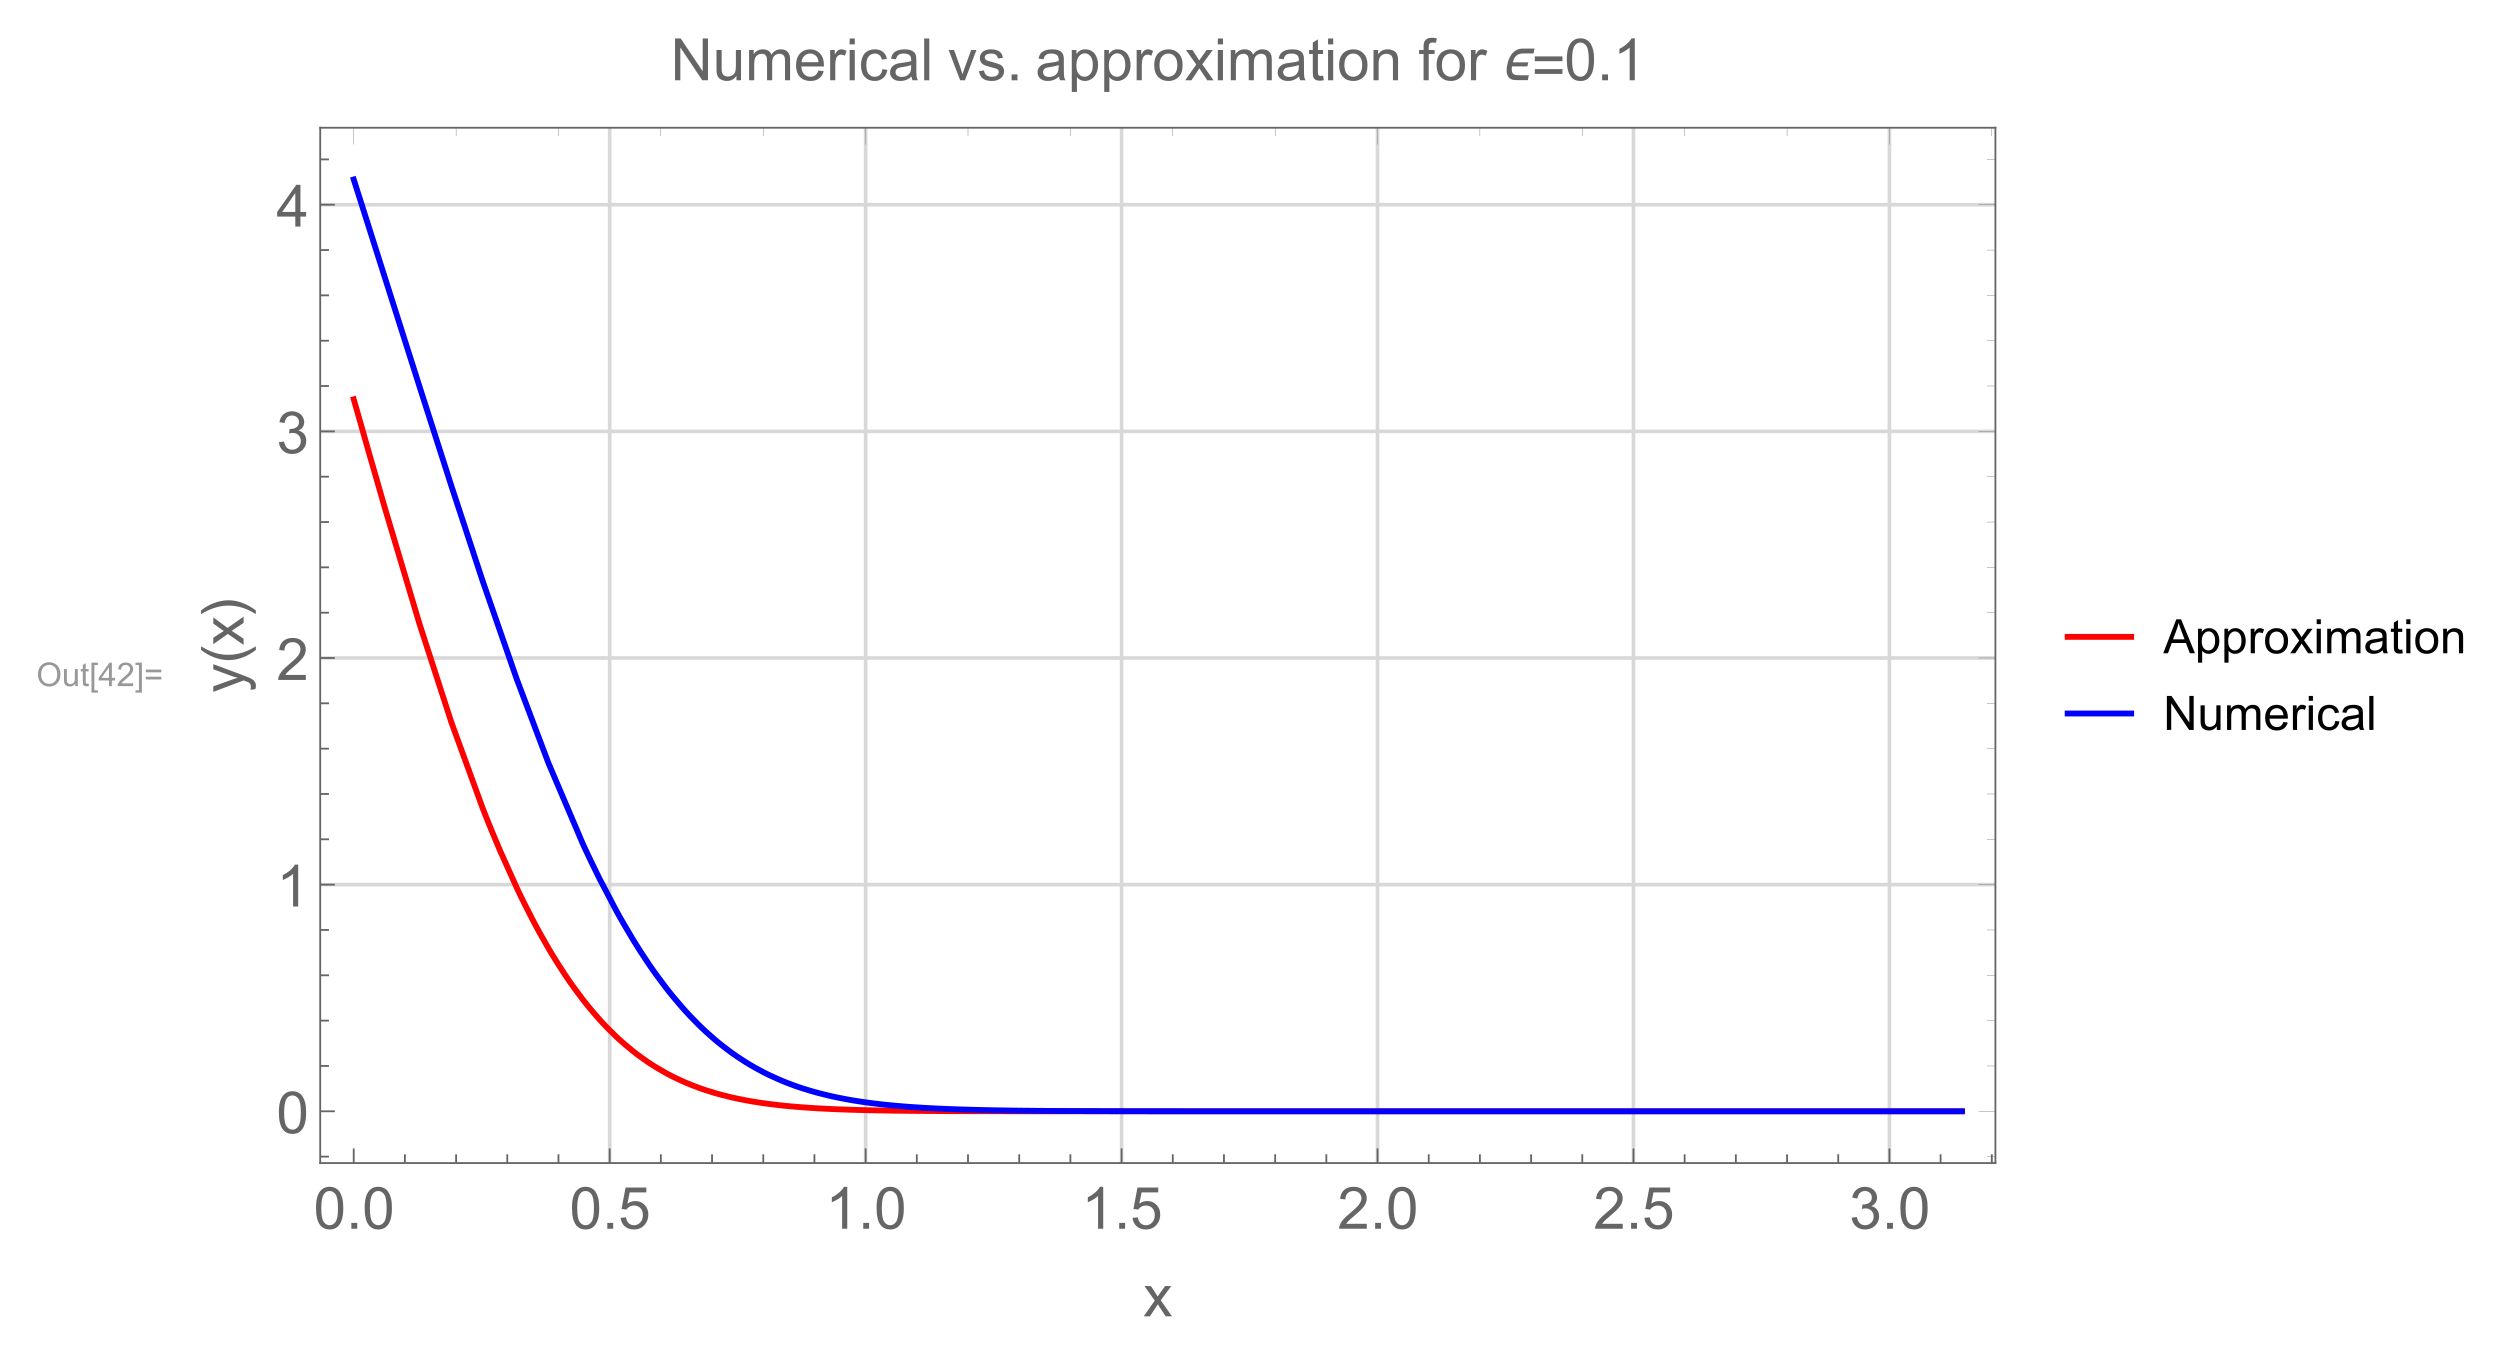 <?xml version="1.0" encoding="UTF-8"?>
<svg width="685pt" height="371pt" version="1.1" viewBox="0 0 685 371" xmlns="http://www.w3.org/2000/svg" xmlns:xlink="http://www.w3.org/1999/xlink">
 <defs>
  <symbol id="glyph0-1" overflow="visible">
   <path d="m0.438-3.141c0-1.062 0.285-1.895 0.859-2.5 0.57-0.613 1.312-0.922 2.219-0.922 0.594 0 1.129 0.148 1.609 0.438 0.477 0.281 0.844 0.68 1.094 1.188 0.25 0.512 0.375 1.086 0.375 1.719 0 0.656-0.133 1.246-0.391 1.766-0.262 0.512-0.637 0.902-1.125 1.172-0.48 0.262-1 0.391-1.562 0.391-0.605 0-1.148-0.145-1.625-0.438-0.48-0.289-0.844-0.691-1.094-1.203-0.242-0.508-0.359-1.047-0.359-1.609zm0.875 0.016c0 0.781 0.207 1.398 0.625 1.844 0.414 0.438 0.941 0.656 1.578 0.656 0.633 0 1.16-0.223 1.578-0.672 0.414-0.445 0.625-1.086 0.625-1.922 0-0.52-0.09-0.973-0.266-1.359-0.18-0.395-0.438-0.703-0.781-0.922s-0.727-0.328-1.141-0.328c-0.605 0-1.125 0.211-1.562 0.625-0.438 0.418-0.656 1.109-0.656 2.078z"/>
  </symbol>
  <symbol id="glyph0-2" overflow="visible">
   <path d="m3.656 0v-0.688c-0.367 0.531-0.859 0.797-1.484 0.797-0.273 0-0.527-0.055-0.766-0.156-0.242-0.113-0.422-0.25-0.547-0.406-0.117-0.156-0.195-0.348-0.234-0.578-0.031-0.156-0.047-0.406-0.047-0.75v-2.891h0.781v2.594c0 0.418 0.02 0.695 0.062 0.828 0.039 0.211 0.141 0.375 0.297 0.5 0.164 0.117 0.367 0.172 0.609 0.172 0.238 0 0.461-0.055 0.672-0.172 0.207-0.125 0.352-0.289 0.438-0.5 0.082-0.207 0.125-0.516 0.125-0.922v-2.5h0.797v4.672z"/>
  </symbol>
  <symbol id="glyph0-3" overflow="visible">
   <path d="m2.328-0.703 0.109 0.688c-0.23 0.051-0.43 0.078-0.594 0.078-0.293 0-0.516-0.047-0.672-0.141s-0.273-0.211-0.344-0.359c-0.062-0.145-0.094-0.453-0.094-0.922v-2.688h-0.578v-0.625h0.578v-1.156l0.797-0.469v1.625h0.797v0.625h-0.797v2.719c0 0.23 0.008 0.375 0.031 0.438 0.031 0.062 0.078 0.117 0.141 0.156 0.062 0.043 0.148 0.062 0.266 0.062 0.094 0 0.211-0.008 0.359-0.031z"/>
  </symbol>
  <symbol id="glyph0-4" overflow="visible">
   <path d="m0.609 1.781v-8.219h1.75v0.656h-0.953v6.922h0.953v0.641z"/>
  </symbol>
  <symbol id="glyph0-5" overflow="visible">
   <path d="m2.906 0v-1.547h-2.797v-0.719l2.938-4.172h0.656v4.172h0.875v0.719h-0.875v1.547zm0-2.266v-2.906l-2.016 2.906z"/>
  </symbol>
  <symbol id="glyph0-6" overflow="visible">
   <path d="m4.531-0.766v0.766h-4.266c0-0.188 0.031-0.367 0.094-0.547 0.113-0.289 0.289-0.578 0.531-0.859 0.238-0.281 0.582-0.602 1.031-0.969 0.695-0.582 1.164-1.039 1.406-1.375 0.25-0.332 0.375-0.648 0.375-0.953 0-0.312-0.117-0.57-0.344-0.781-0.219-0.219-0.508-0.328-0.859-0.328-0.387 0-0.695 0.117-0.922 0.344-0.23 0.23-0.344 0.547-0.344 0.953l-0.812-0.094c0.051-0.602 0.258-1.062 0.625-1.375 0.363-0.32 0.852-0.484 1.469-0.484 0.613 0 1.098 0.172 1.453 0.516 0.363 0.344 0.547 0.766 0.547 1.266 0 0.262-0.055 0.516-0.156 0.766-0.105 0.25-0.281 0.516-0.531 0.797-0.242 0.273-0.641 0.648-1.203 1.125-0.48 0.398-0.789 0.668-0.922 0.812-0.137 0.148-0.246 0.289-0.328 0.422z"/>
  </symbol>
  <symbol id="glyph0-7" overflow="visible">
   <path d="m1.922 1.781h-1.75v-0.641h0.953v-6.922h-0.953v-0.656h1.75z"/>
  </symbol>
  <symbol id="glyph0-8" overflow="visible">
   <path d="m4.75-3.781h-4.25v-0.75h4.25zm0 1.953h-4.25v-0.75h4.25z"/>
  </symbol>
  <symbol id="glyph1-1" overflow="visible">
   <path d="m0.672-5.656c0-1.352 0.133-2.441 0.406-3.266 0.281-0.82 0.695-1.457 1.25-1.906 0.551-0.445 1.242-0.672 2.078-0.672 0.613 0 1.148 0.125 1.609 0.375 0.469 0.242 0.852 0.594 1.156 1.062 0.301 0.469 0.535 1.039 0.703 1.703 0.176 0.668 0.266 1.57 0.266 2.703 0 1.344-0.141 2.434-0.422 3.266-0.273 0.824-0.684 1.465-1.234 1.922-0.555 0.449-1.246 0.672-2.078 0.672-1.105 0-1.977-0.398-2.609-1.203-0.75-0.945-1.125-2.5-1.125-4.656zm1.438 0c0 1.887 0.219 3.141 0.656 3.766 0.445 0.617 0.992 0.922 1.641 0.922 0.645 0 1.188-0.312 1.625-0.938s0.656-1.875 0.656-3.75c0-1.883-0.219-3.133-0.656-3.75-0.438-0.625-0.984-0.938-1.641-0.938-0.648 0-1.164 0.277-1.547 0.828-0.492 0.699-0.734 1.984-0.734 3.859z"/>
  </symbol>
  <symbol id="glyph1-2" overflow="visible">
   <path d="m1.453 0v-1.609h1.609v1.609z"/>
  </symbol>
  <symbol id="glyph1-3" overflow="visible">
   <path d="m0.672-3 1.469-0.125c0.113 0.719 0.367 1.262 0.766 1.625 0.395 0.355 0.875 0.531 1.438 0.531 0.676 0 1.25-0.254 1.719-0.766 0.469-0.508 0.703-1.188 0.703-2.031 0-0.801-0.227-1.43-0.672-1.891-0.449-0.469-1.039-0.703-1.766-0.703-0.461 0-0.871 0.105-1.234 0.312-0.367 0.211-0.652 0.477-0.859 0.797l-1.312-0.172 1.109-5.875h5.688v1.344h-4.562l-0.625 3.078c0.688-0.477 1.41-0.719 2.172-0.719 1 0 1.844 0.352 2.531 1.047 0.688 0.688 1.031 1.574 1.031 2.656 0 1.043-0.305 1.938-0.906 2.688-0.742 0.938-1.746 1.406-3.016 1.406-1.043 0-1.891-0.289-2.547-0.875-0.656-0.594-1.031-1.367-1.125-2.328z"/>
  </symbol>
  <symbol id="glyph1-4" overflow="visible">
   <path d="m5.969 0h-1.406v-8.969c-0.344 0.324-0.793 0.648-1.344 0.969-0.543 0.324-1.031 0.57-1.469 0.734v-1.359c0.781-0.375 1.461-0.82 2.047-1.344 0.594-0.531 1.016-1.039 1.266-1.531h0.906z"/>
  </symbol>
  <symbol id="glyph1-5" overflow="visible">
   <path d="m8.062-1.359v1.359h-7.578c-0.012-0.344 0.047-0.672 0.172-0.984 0.188-0.508 0.492-1.016 0.922-1.516 0.426-0.5 1.039-1.078 1.844-1.734 1.238-1.02 2.078-1.828 2.516-2.422 0.438-0.602 0.656-1.172 0.656-1.703 0-0.551-0.199-1.02-0.594-1.406-0.398-0.383-0.918-0.578-1.562-0.578-0.68 0-1.219 0.203-1.625 0.609s-0.609 0.969-0.609 1.688l-1.453-0.141c0.102-1.082 0.477-1.906 1.125-2.469 0.645-0.562 1.508-0.844 2.594-0.844 1.102 0 1.973 0.309 2.609 0.922 0.645 0.605 0.969 1.355 0.969 2.25 0 0.461-0.094 0.914-0.281 1.359-0.188 0.438-0.5 0.902-0.938 1.391-0.438 0.492-1.164 1.164-2.172 2.016-0.844 0.711-1.387 1.195-1.625 1.453-0.242 0.25-0.438 0.5-0.594 0.75z"/>
  </symbol>
  <symbol id="glyph1-6" overflow="visible">
   <path d="m0.672-3.031 1.406-0.188c0.164 0.805 0.441 1.383 0.828 1.734 0.383 0.344 0.859 0.516 1.422 0.516 0.656 0 1.211-0.227 1.672-0.688 0.457-0.457 0.688-1.023 0.688-1.703 0-0.645-0.215-1.176-0.641-1.594-0.418-0.414-0.953-0.625-1.609-0.625-0.262 0-0.59 0.055-0.984 0.156l0.156-1.234c0.094 0.012 0.164 0.016 0.219 0.016 0.602 0 1.145-0.156 1.625-0.469 0.477-0.312 0.719-0.797 0.719-1.453 0-0.508-0.18-0.93-0.531-1.266-0.344-0.344-0.793-0.516-1.344-0.516-0.555 0-1.012 0.172-1.375 0.516-0.367 0.344-0.602 0.859-0.703 1.547l-1.406-0.25c0.176-0.945 0.566-1.676 1.172-2.188 0.613-0.52 1.375-0.781 2.281-0.781 0.625 0 1.195 0.137 1.719 0.406 0.531 0.262 0.93 0.625 1.203 1.094 0.281 0.461 0.422 0.949 0.422 1.469 0 0.5-0.137 0.953-0.406 1.359-0.262 0.406-0.652 0.73-1.172 0.969 0.676 0.156 1.203 0.48 1.578 0.969 0.375 0.492 0.562 1.105 0.562 1.844 0 1-0.367 1.852-1.094 2.547-0.73 0.699-1.652 1.047-2.766 1.047-1 0-1.836-0.297-2.5-0.891-0.668-0.602-1.047-1.383-1.141-2.344z"/>
  </symbol>
  <symbol id="glyph1-7" overflow="visible">
   <path d="m5.172 0v-2.75h-4.969v-1.281l5.234-7.422h1.141v7.422h1.547v1.281h-1.547v2.75zm0-4.031v-5.172l-3.578 5.172z"/>
  </symbol>
  <symbol id="glyph1-8" overflow="visible">
   <path d="m0.125 0 3.031-4.312-2.812-3.984h1.766l1.266 1.938c0.238 0.375 0.43 0.688 0.578 0.938 0.227-0.344 0.441-0.648 0.641-0.922l1.391-1.953h1.688l-2.875 3.906 3.094 4.391h-1.734l-1.703-2.578-0.453-0.703-2.172 3.281z"/>
  </symbol>
  <symbol id="glyph1-9" overflow="visible">
   <path d="m1.219 0v-11.453h1.562l6.016 8.984v-8.984h1.453v11.453h-1.562l-6.016-9v9z"/>
  </symbol>
  <symbol id="glyph1-10" overflow="visible">
   <path d="m6.5 0v-1.219c-0.648 0.938-1.527 1.406-2.641 1.406-0.492 0-0.949-0.094-1.375-0.281-0.418-0.188-0.73-0.422-0.938-0.703-0.211-0.289-0.355-0.641-0.438-1.047-0.055-0.281-0.078-0.719-0.078-1.312v-5.141h1.406v4.594c0 0.742 0.023 1.234 0.078 1.484 0.094 0.375 0.281 0.668 0.562 0.875 0.289 0.211 0.645 0.312 1.062 0.312 0.426 0 0.82-0.102 1.188-0.312 0.375-0.219 0.633-0.516 0.781-0.891 0.156-0.375 0.234-0.914 0.234-1.625v-4.438h1.406v8.297z"/>
  </symbol>
  <symbol id="glyph1-11" overflow="visible">
   <path d="m1.062 0v-8.297h1.25v1.156c0.258-0.406 0.602-0.727 1.031-0.969 0.438-0.25 0.93-0.375 1.484-0.375 0.613 0 1.117 0.133 1.516 0.391 0.395 0.25 0.672 0.605 0.828 1.062 0.656-0.969 1.508-1.453 2.562-1.453 0.82 0 1.453 0.23 1.891 0.688 0.445 0.449 0.672 1.148 0.672 2.094v5.703h-1.391v-5.234c0-0.562-0.047-0.961-0.141-1.203-0.094-0.25-0.262-0.445-0.5-0.594-0.242-0.156-0.523-0.234-0.844-0.234-0.586 0-1.07 0.195-1.453 0.578-0.387 0.387-0.578 1.008-0.578 1.859v4.828h-1.406v-5.391c0-0.625-0.117-1.094-0.344-1.406-0.23-0.312-0.605-0.469-1.125-0.469-0.398 0-0.762 0.105-1.094 0.312-0.336 0.211-0.578 0.516-0.734 0.922-0.148 0.398-0.219 0.969-0.219 1.719v4.312z"/>
  </symbol>
  <symbol id="glyph1-12" overflow="visible">
   <path d="m6.734-2.672 1.453 0.172c-0.23 0.855-0.656 1.516-1.281 1.984-0.617 0.469-1.402 0.703-2.359 0.703-1.219 0-2.184-0.375-2.891-1.125-0.711-0.75-1.062-1.797-1.062-3.141 0-1.395 0.359-2.477 1.078-3.25 0.719-0.77 1.648-1.156 2.797-1.156 1.102 0 2.004 0.383 2.703 1.141 0.707 0.75 1.062 1.809 1.062 3.172v0.375h-6.188c0.051 0.918 0.305 1.621 0.766 2.109 0.469 0.48 1.047 0.719 1.734 0.719 0.52 0 0.961-0.133 1.328-0.406 0.363-0.27 0.648-0.703 0.859-1.297zm-4.609-2.281h4.625c-0.062-0.695-0.242-1.219-0.531-1.562-0.449-0.539-1.027-0.812-1.734-0.812-0.648 0-1.195 0.219-1.641 0.656-0.438 0.43-0.68 1-0.719 1.719z"/>
  </symbol>
  <symbol id="glyph1-13" overflow="visible">
   <path d="m1.047 0v-8.297h1.266v1.25c0.32-0.582 0.617-0.969 0.891-1.156 0.27-0.188 0.57-0.281 0.906-0.281 0.469 0 0.945 0.152 1.438 0.453l-0.484 1.297c-0.344-0.195-0.688-0.297-1.031-0.297-0.305 0-0.578 0.094-0.828 0.281-0.242 0.18-0.414 0.434-0.516 0.766-0.156 0.5-0.234 1.047-0.234 1.641v4.344z"/>
  </symbol>
  <symbol id="glyph1-14" overflow="visible">
   <path d="m1.062-9.844v-1.609h1.406v1.609zm0 9.844v-8.297h1.406v8.297z"/>
  </symbol>
  <symbol id="glyph1-15" overflow="visible">
   <path d="m6.469-3.047 1.391 0.188c-0.156 0.949-0.547 1.695-1.172 2.234-0.617 0.543-1.375 0.812-2.281 0.812-1.137 0-2.055-0.367-2.75-1.109-0.688-0.75-1.031-1.816-1.031-3.203 0-0.895 0.145-1.676 0.438-2.344 0.301-0.676 0.754-1.18 1.359-1.516 0.613-0.332 1.273-0.5 1.984-0.5 0.906 0 1.645 0.23 2.219 0.688 0.57 0.449 0.938 1.094 1.094 1.938l-1.359 0.203c-0.137-0.551-0.371-0.969-0.703-1.25-0.324-0.281-0.719-0.422-1.188-0.422-0.711 0-1.289 0.258-1.734 0.766-0.438 0.5-0.656 1.305-0.656 2.406 0 1.117 0.211 1.93 0.641 2.438 0.426 0.5 0.984 0.75 1.672 0.75 0.551 0 1.008-0.164 1.375-0.5 0.375-0.344 0.609-0.867 0.703-1.578z"/>
  </symbol>
  <symbol id="glyph1-16" overflow="visible">
   <path d="m6.469-1.031c-0.523 0.449-1.023 0.766-1.5 0.953-0.48 0.176-0.996 0.266-1.547 0.266-0.918 0-1.621-0.223-2.109-0.672-0.492-0.445-0.734-1.016-0.734-1.703 0-0.406 0.094-0.773 0.281-1.109 0.188-0.344 0.426-0.613 0.719-0.812 0.301-0.207 0.641-0.363 1.016-0.469 0.281-0.07 0.695-0.141 1.25-0.203 1.133-0.133 1.973-0.297 2.516-0.484v-0.375c0-0.57-0.133-0.973-0.391-1.203-0.367-0.32-0.902-0.484-1.609-0.484-0.656 0-1.148 0.121-1.469 0.359-0.312 0.23-0.543 0.637-0.688 1.219l-1.375-0.188c0.125-0.582 0.328-1.055 0.609-1.422 0.289-0.363 0.707-0.641 1.25-0.828 0.539-0.195 1.164-0.297 1.875-0.297 0.707 0 1.281 0.086 1.719 0.25 0.445 0.168 0.773 0.375 0.984 0.625 0.207 0.25 0.352 0.57 0.438 0.953 0.051 0.242 0.078 0.672 0.078 1.297v1.875c0 1.312 0.023 2.141 0.078 2.484 0.062 0.344 0.18 0.68 0.359 1h-1.469c-0.148-0.289-0.242-0.633-0.281-1.031zm-0.109-3.141c-0.512 0.211-1.277 0.387-2.297 0.531-0.586 0.086-0.996 0.18-1.234 0.281-0.242 0.105-0.43 0.262-0.562 0.469-0.125 0.199-0.188 0.418-0.188 0.656 0 0.375 0.141 0.688 0.422 0.938 0.289 0.25 0.707 0.375 1.25 0.375 0.539 0 1.02-0.113 1.438-0.344 0.426-0.238 0.738-0.566 0.938-0.984 0.156-0.312 0.234-0.781 0.234-1.406z"/>
  </symbol>
  <symbol id="glyph1-17" overflow="visible">
   <path d="m1.031 0v-11.453h1.406v11.453z"/>
  </symbol>
  <symbol id="glyph1-18" overflow="visible">
   <path d="m3.359 0-3.156-8.297h1.484l1.781 4.969c0.195 0.531 0.375 1.09 0.531 1.672 0.125-0.438 0.301-0.961 0.531-1.578l1.844-5.062h1.438l-3.141 8.297z"/>
  </symbol>
  <symbol id="glyph1-19" overflow="visible">
   <path d="m0.5-2.484 1.391-0.219c0.07 0.562 0.285 0.996 0.641 1.297 0.363 0.293 0.863 0.438 1.5 0.438 0.645 0 1.125-0.129 1.438-0.391 0.312-0.27 0.469-0.582 0.469-0.938 0-0.312-0.137-0.562-0.406-0.75-0.199-0.125-0.68-0.281-1.438-0.469-1.031-0.258-1.75-0.484-2.156-0.672-0.398-0.195-0.699-0.461-0.906-0.797-0.199-0.332-0.297-0.703-0.297-1.109 0-0.375 0.082-0.719 0.25-1.031 0.164-0.312 0.395-0.57 0.688-0.781 0.219-0.164 0.516-0.301 0.891-0.406 0.383-0.113 0.789-0.172 1.219-0.172 0.656 0 1.227 0.094 1.719 0.281 0.488 0.188 0.848 0.445 1.078 0.766 0.238 0.312 0.406 0.742 0.5 1.281l-1.375 0.188c-0.062-0.426-0.246-0.758-0.547-1-0.305-0.238-0.727-0.359-1.266-0.359-0.648 0-1.109 0.109-1.391 0.328-0.273 0.211-0.406 0.453-0.406 0.734 0 0.188 0.055 0.355 0.172 0.5 0.113 0.148 0.289 0.273 0.531 0.375 0.145 0.055 0.562 0.172 1.25 0.359 0.988 0.262 1.68 0.48 2.078 0.656 0.395 0.168 0.703 0.414 0.922 0.734 0.227 0.324 0.344 0.727 0.344 1.203 0 0.469-0.141 0.914-0.422 1.328-0.273 0.406-0.668 0.727-1.188 0.953-0.512 0.227-1.09 0.344-1.734 0.344-1.086 0-1.906-0.223-2.469-0.672-0.562-0.445-0.922-1.113-1.078-2z"/>
  </symbol>
  <symbol id="glyph1-20" overflow="visible">
   <path d="m1.062 3.188v-11.484h1.281v1.078c0.301-0.426 0.641-0.742 1.016-0.953 0.383-0.207 0.848-0.312 1.391-0.312 0.707 0 1.332 0.184 1.875 0.547 0.539 0.367 0.945 0.883 1.219 1.547 0.281 0.656 0.422 1.383 0.422 2.172 0 0.855-0.156 1.621-0.469 2.297-0.305 0.68-0.746 1.199-1.328 1.562-0.574 0.363-1.184 0.547-1.828 0.547-0.469 0-0.891-0.102-1.266-0.297-0.367-0.195-0.668-0.445-0.906-0.75v4.047zm1.266-7.297c0 1.074 0.211 1.867 0.641 2.375 0.438 0.512 0.961 0.766 1.578 0.766 0.625 0 1.16-0.266 1.609-0.797 0.445-0.531 0.672-1.348 0.672-2.453 0-1.062-0.219-1.852-0.656-2.375-0.438-0.531-0.961-0.797-1.562-0.797-0.594 0-1.125 0.281-1.594 0.844-0.461 0.562-0.688 1.375-0.688 2.438z"/>
  </symbol>
  <symbol id="glyph1-21" overflow="visible">
   <path d="m0.531-4.156c0-1.531 0.426-2.664 1.281-3.406 0.719-0.613 1.586-0.922 2.609-0.922 1.145 0 2.078 0.375 2.797 1.125 0.727 0.742 1.094 1.773 1.094 3.094 0 1.062-0.164 1.902-0.484 2.516-0.324 0.617-0.793 1.094-1.406 1.438-0.605 0.332-1.273 0.5-2 0.5-1.156 0-2.094-0.367-2.812-1.109-0.719-0.75-1.078-1.828-1.078-3.234zm1.453 0c0 1.062 0.227 1.859 0.688 2.391 0.469 0.531 1.051 0.797 1.75 0.797 0.695 0 1.273-0.266 1.734-0.797 0.469-0.531 0.703-1.344 0.703-2.438 0-1.02-0.234-1.797-0.703-2.328-0.461-0.531-1.039-0.797-1.734-0.797-0.699 0-1.281 0.266-1.75 0.797-0.461 0.523-0.688 1.312-0.688 2.375z"/>
  </symbol>
  <symbol id="glyph1-22" overflow="visible">
   <path d="m4.125-1.266 0.203 1.25c-0.398 0.082-0.75 0.125-1.062 0.125-0.512 0-0.906-0.078-1.188-0.234-0.281-0.164-0.48-0.379-0.594-0.641-0.117-0.27-0.172-0.828-0.172-1.672v-4.766h-1.031v-1.094h1.031v-2.062l1.406-0.844v2.906h1.406v1.094h-1.406v4.844c0 0.406 0.02 0.668 0.062 0.781 0.051 0.117 0.133 0.211 0.25 0.281 0.113 0.062 0.273 0.094 0.484 0.094 0.156 0 0.359-0.02 0.609-0.062z"/>
  </symbol>
  <symbol id="glyph1-23" overflow="visible">
   <path d="m1.062 0v-8.297h1.266v1.172c0.602-0.906 1.484-1.359 2.641-1.359 0.5 0 0.957 0.09 1.375 0.266 0.414 0.18 0.727 0.414 0.938 0.703 0.207 0.293 0.352 0.641 0.438 1.047 0.051 0.262 0.078 0.715 0.078 1.359v5.109h-1.406v-5.047c0-0.57-0.059-1-0.172-1.281-0.105-0.289-0.297-0.52-0.578-0.688-0.273-0.164-0.594-0.25-0.969-0.25-0.605 0-1.125 0.195-1.562 0.578-0.43 0.375-0.641 1.094-0.641 2.156v4.531z"/>
  </symbol>
  <symbol id="glyph1-24" overflow="visible">
   <path d="m1.391 0v-7.203h-1.234v-1.094h1.234v-0.891c0-0.551 0.051-0.961 0.156-1.234 0.133-0.363 0.367-0.66 0.703-0.891 0.344-0.227 0.82-0.344 1.438-0.344 0.395 0 0.832 0.047 1.312 0.141l-0.203 1.234c-0.293-0.051-0.57-0.078-0.828-0.078-0.43 0-0.73 0.094-0.906 0.281-0.18 0.18-0.266 0.516-0.266 1.016v0.766h1.609v1.094h-1.609v7.203z"/>
  </symbol>
  <symbol id="glyph2-1" overflow="visible">
   <path d="m3.203-1-1.328 0.156c0.082-0.301 0.125-0.566 0.125-0.797 0-0.312-0.055-0.562-0.156-0.75-0.105-0.188-0.25-0.344-0.438-0.469-0.137-0.082-0.484-0.223-1.047-0.422-0.074-0.031-0.188-0.07-0.344-0.125l-8.312 3.141v-1.516l4.797-1.719c0.617-0.227 1.258-0.43 1.922-0.609-0.645-0.156-1.273-0.348-1.891-0.578l-4.828-1.766v-1.406l8.438 3.156c0.914 0.336 1.547 0.594 1.891 0.781 0.457 0.25 0.797 0.539 1.016 0.859 0.219 0.324 0.328 0.711 0.328 1.156 0 0.273-0.059 0.574-0.172 0.906z"/>
  </symbol>
  <symbol id="glyph2-2" overflow="visible">
   <path d="m0-0.125-4.312-3.031-3.984 2.812v-1.766l1.938-1.266c0.375-0.238 0.688-0.43 0.938-0.578-0.344-0.227-0.648-0.441-0.922-0.641l-1.953-1.391v-1.688l3.906 2.875 4.391-3.094v1.734l-2.578 1.703-0.703 0.453 3.281 2.172z"/>
  </symbol>
  <symbol id="glyph3-1" overflow="visible">
   <path d="m3.359-4.75v1c-0.531 0.418-1.094 0.797-1.688 1.141-0.586 0.344-1.195 0.641-1.828 0.891-0.645 0.242-1.301 0.43-1.969 0.562-0.664 0.125-1.336 0.188-2.016 0.188-0.695 0-1.375-0.066-2.031-0.203-0.664-0.133-1.312-0.32-1.938-0.562-0.633-0.25-1.25-0.539-1.844-0.875-0.594-0.344-1.16-0.723-1.703-1.141v-1c0.605 0.367 1.203 0.695 1.797 0.984 0.586 0.293 1.18 0.539 1.781 0.734 0.605 0.199 1.23 0.352 1.875 0.453 0.648 0.105 1.328 0.156 2.047 0.156 0.668 0 1.328-0.051 1.984-0.156 0.656-0.113 1.305-0.27 1.938-0.469 0.633-0.207 1.25-0.453 1.844-0.734 0.602-0.289 1.188-0.613 1.75-0.969z"/>
  </symbol>
  <symbol id="glyph3-2" overflow="visible">
   <path d="m-4.141-4.375c0.688 0 1.367 0.07 2.031 0.203 0.656 0.137 1.305 0.328 1.938 0.578 0.633 0.242 1.242 0.531 1.828 0.875 0.594 0.344 1.16 0.719 1.703 1.125v1.016c-0.594-0.363-1.188-0.691-1.781-0.984-0.586-0.289-1.18-0.535-1.781-0.734-0.613-0.195-1.242-0.348-1.891-0.453-0.645-0.113-1.32-0.172-2.031-0.172-0.664 0-1.328 0.059-1.984 0.172-0.656 0.117-1.301 0.277-1.938 0.484-0.633 0.199-1.254 0.445-1.859 0.734-0.602 0.281-1.188 0.602-1.75 0.953v-1.016c0.531-0.414 1.094-0.797 1.688-1.141s1.211-0.633 1.844-0.875c0.637-0.238 1.293-0.426 1.969-0.562 0.668-0.133 1.34-0.203 2.016-0.203z"/>
  </symbol>
  <symbol id="glyph4-1" overflow="visible">
   <path d="m8.812-8.688-0.281 1.328h-2.766c-0.438 0-0.82 0.055-1.141 0.156-0.312 0.105-0.586 0.262-0.812 0.469-0.23 0.199-0.422 0.449-0.578 0.75-0.148 0.305-0.273 0.656-0.375 1.062h4.219l-0.234 1.109h-4.219c-0.055 0.262-0.078 0.531-0.078 0.812 0 0.336 0.047 0.609 0.141 0.828 0.094 0.211 0.223 0.375 0.391 0.5 0.164 0.117 0.367 0.195 0.609 0.234 0.25 0.043 0.523 0.062 0.828 0.062h2.734l-0.281 1.328h-3.219c-0.875 0-1.527-0.227-1.953-0.688-0.43-0.457-0.641-1.117-0.641-1.984 0-0.27 0.016-0.539 0.047-0.812 0.039-0.27 0.094-0.539 0.156-0.812 0.113-0.562 0.281-1.102 0.5-1.625 0.219-0.531 0.492-0.992 0.828-1.391 0.344-0.406 0.754-0.727 1.234-0.969 0.477-0.238 1.047-0.359 1.703-0.359z"/>
  </symbol>
  <symbol id="glyph5-1" overflow="visible">
   <path d="m8.469-5.234h-7.578v-1.312h7.578zm0 3.484h-7.578v-1.312h7.578z"/>
  </symbol>
  <symbol id="glyph6-1" overflow="visible">
   <path d="m-0.016 0 3.578-9.312h1.312l3.812 9.312h-1.406l-1.078-2.812h-3.891l-1.031 2.812zm2.688-3.828h3.156l-0.984-2.578c-0.293-0.781-0.512-1.422-0.656-1.922-0.117 0.594-0.281 1.188-0.5 1.781z"/>
  </symbol>
  <symbol id="glyph6-2" overflow="visible">
   <path d="m0.859 2.578v-9.312h1.031v0.875c0.25-0.344 0.523-0.598 0.828-0.766 0.312-0.176 0.691-0.266 1.141-0.266 0.57 0 1.078 0.152 1.516 0.453 0.438 0.293 0.766 0.711 0.984 1.25 0.227 0.531 0.344 1.121 0.344 1.766 0 0.688-0.125 1.309-0.375 1.859-0.242 0.555-0.602 0.98-1.078 1.281-0.469 0.289-0.965 0.438-1.484 0.438-0.375 0-0.715-0.078-1.016-0.234-0.305-0.164-0.555-0.375-0.75-0.625v3.281zm1.031-5.906c0 0.867 0.176 1.508 0.531 1.922 0.352 0.418 0.773 0.625 1.266 0.625 0.508 0 0.945-0.211 1.312-0.641 0.363-0.438 0.547-1.102 0.547-2 0-0.863-0.18-1.508-0.531-1.938-0.355-0.426-0.777-0.641-1.266-0.641-0.492 0-0.922 0.23-1.297 0.688-0.375 0.449-0.562 1.109-0.562 1.984z"/>
  </symbol>
  <symbol id="glyph6-3" overflow="visible">
   <path d="m0.844 0v-6.734h1.031v1.016c0.258-0.477 0.5-0.789 0.719-0.938 0.227-0.156 0.473-0.234 0.734-0.234 0.383 0 0.773 0.121 1.172 0.359l-0.391 1.062c-0.281-0.164-0.559-0.25-0.828-0.25-0.25 0-0.48 0.078-0.688 0.234-0.199 0.148-0.34 0.355-0.422 0.625-0.125 0.406-0.188 0.852-0.188 1.328v3.531z"/>
  </symbol>
  <symbol id="glyph6-4" overflow="visible">
   <path d="m0.438-3.375c0-1.25 0.344-2.172 1.031-2.766 0.582-0.5 1.289-0.75 2.125-0.75 0.926 0 1.68 0.305 2.266 0.906 0.594 0.605 0.891 1.445 0.891 2.516 0 0.867-0.133 1.547-0.391 2.047-0.262 0.5-0.641 0.891-1.141 1.172-0.5 0.27-1.043 0.406-1.625 0.406-0.949 0-1.715-0.301-2.297-0.906-0.574-0.602-0.859-1.477-0.859-2.625zm1.172 0c0 0.867 0.188 1.516 0.562 1.953 0.375 0.43 0.848 0.641 1.422 0.641 0.562 0 1.031-0.211 1.406-0.641 0.383-0.438 0.578-1.098 0.578-1.984 0-0.832-0.195-1.461-0.578-1.891-0.375-0.438-0.844-0.656-1.406-0.656-0.574 0-1.047 0.215-1.422 0.641-0.375 0.43-0.562 1.074-0.562 1.938z"/>
  </symbol>
  <symbol id="glyph6-5" overflow="visible">
   <path d="m0.094 0 2.469-3.5-2.281-3.234h1.422l1.047 1.578c0.188 0.305 0.344 0.555 0.469 0.75 0.176-0.281 0.344-0.523 0.5-0.734l1.141-1.594h1.375l-2.344 3.172 2.516 3.562h-1.406l-1.375-2.094-0.375-0.562-1.766 2.656z"/>
  </symbol>
  <symbol id="glyph6-6" overflow="visible">
   <path d="m0.859-7.984v-1.328h1.141v1.328zm0 7.984v-6.734h1.141v6.734z"/>
  </symbol>
  <symbol id="glyph6-7" overflow="visible">
   <path d="m0.859 0v-6.734h1.016v0.938c0.219-0.332 0.5-0.598 0.844-0.797 0.352-0.195 0.754-0.297 1.203-0.297 0.5 0 0.906 0.105 1.219 0.312 0.32 0.211 0.551 0.496 0.688 0.859 0.531-0.781 1.223-1.172 2.078-1.172 0.664 0 1.176 0.188 1.531 0.562 0.363 0.367 0.547 0.934 0.547 1.703v4.625h-1.125v-4.25c0-0.457-0.039-0.785-0.109-0.984-0.074-0.195-0.211-0.359-0.406-0.484-0.199-0.125-0.43-0.188-0.688-0.188-0.48 0-0.875 0.164-1.188 0.484-0.312 0.312-0.469 0.812-0.469 1.5v3.922h-1.141v-4.375c0-0.508-0.094-0.891-0.281-1.141-0.188-0.258-0.492-0.391-0.906-0.391-0.324 0-0.621 0.09-0.891 0.266-0.273 0.168-0.469 0.414-0.594 0.734-0.125 0.324-0.188 0.793-0.188 1.406v3.5z"/>
  </symbol>
  <symbol id="glyph6-8" overflow="visible">
   <path d="m5.25-0.828c-0.418 0.355-0.824 0.609-1.219 0.766-0.387 0.145-0.805 0.219-1.25 0.219-0.75 0-1.324-0.18-1.719-0.547-0.398-0.363-0.594-0.828-0.594-1.391 0-0.32 0.07-0.617 0.219-0.891 0.156-0.281 0.352-0.504 0.594-0.672 0.25-0.164 0.523-0.289 0.828-0.375 0.219-0.051 0.555-0.109 1.016-0.172 0.914-0.102 1.594-0.234 2.031-0.391 0.008-0.156 0.016-0.254 0.016-0.297 0-0.469-0.109-0.797-0.328-0.984-0.293-0.258-0.727-0.391-1.297-0.391-0.543 0-0.945 0.094-1.203 0.281-0.25 0.188-0.438 0.523-0.562 1l-1.109-0.141c0.094-0.477 0.254-0.863 0.484-1.156 0.238-0.301 0.578-0.531 1.016-0.688 0.445-0.156 0.957-0.234 1.531-0.234 0.582 0 1.051 0.07 1.406 0.203 0.363 0.137 0.629 0.309 0.797 0.516 0.164 0.199 0.285 0.453 0.359 0.766 0.031 0.199 0.047 0.555 0.047 1.062v1.516c0 1.062 0.023 1.734 0.078 2.016 0.051 0.281 0.145 0.555 0.281 0.812h-1.188c-0.117-0.238-0.195-0.516-0.234-0.828zm-0.094-2.562c-0.418 0.18-1.039 0.324-1.859 0.438-0.469 0.074-0.805 0.152-1 0.234-0.199 0.086-0.352 0.211-0.453 0.375-0.105 0.156-0.156 0.336-0.156 0.531 0 0.305 0.113 0.559 0.344 0.766 0.227 0.199 0.566 0.297 1.016 0.297 0.438 0 0.828-0.094 1.172-0.281 0.344-0.195 0.598-0.461 0.766-0.797 0.113-0.25 0.172-0.629 0.172-1.141z"/>
  </symbol>
  <symbol id="glyph6-9" overflow="visible">
   <path d="m3.359-1.016 0.156 1c-0.324 0.07-0.609 0.109-0.859 0.109-0.418 0-0.742-0.07-0.969-0.203-0.23-0.133-0.391-0.305-0.484-0.516-0.094-0.219-0.141-0.664-0.141-1.344v-3.891h-0.828v-0.875h0.828v-1.672l1.141-0.688v2.359h1.156v0.875h-1.156v3.953c0 0.324 0.02 0.531 0.062 0.625 0.039 0.094 0.102 0.168 0.188 0.219 0.094 0.055 0.223 0.078 0.391 0.078 0.133 0 0.305-0.008 0.516-0.031z"/>
  </symbol>
  <symbol id="glyph6-10" overflow="visible">
   <path d="m0.859 0v-6.734h1.031v0.953c0.488-0.738 1.203-1.109 2.141-1.109 0.406 0 0.773 0.074 1.109 0.219 0.344 0.148 0.598 0.34 0.766 0.578 0.176 0.23 0.297 0.512 0.359 0.844 0.039 0.211 0.062 0.578 0.062 1.109v4.141h-1.141v-4.094c0-0.469-0.047-0.816-0.141-1.047-0.086-0.227-0.242-0.41-0.469-0.547-0.219-0.145-0.48-0.219-0.781-0.219-0.492 0-0.914 0.156-1.266 0.469-0.355 0.305-0.531 0.887-0.531 1.75v3.688z"/>
  </symbol>
  <symbol id="glyph6-11" overflow="visible">
   <path d="m0.984 0v-9.312h1.266l4.891 7.312v-7.312h1.188v9.312h-1.266l-4.891-7.312v7.312z"/>
  </symbol>
  <symbol id="glyph6-12" overflow="visible">
   <path d="m5.281 0v-0.984c-0.531 0.762-1.246 1.141-2.141 1.141-0.398 0-0.773-0.078-1.125-0.234-0.344-0.156-0.602-0.348-0.766-0.578-0.168-0.227-0.281-0.508-0.344-0.844-0.055-0.219-0.078-0.57-0.078-1.062v-4.172h1.141v3.734c0 0.594 0.023 0.996 0.078 1.203 0.07 0.305 0.223 0.543 0.453 0.719 0.227 0.168 0.516 0.25 0.859 0.25s0.664-0.086 0.969-0.266c0.301-0.176 0.516-0.414 0.641-0.719 0.125-0.301 0.188-0.738 0.188-1.312v-3.609h1.141v6.734z"/>
  </symbol>
  <symbol id="glyph6-13" overflow="visible">
   <path d="m5.469-2.172 1.188 0.141c-0.188 0.699-0.539 1.242-1.047 1.625-0.5 0.375-1.141 0.562-1.922 0.562-0.992 0-1.777-0.301-2.359-0.906-0.574-0.613-0.859-1.469-0.859-2.562 0-1.133 0.289-2.016 0.875-2.641 0.594-0.625 1.352-0.938 2.281-0.938 0.906 0 1.641 0.309 2.203 0.922 0.57 0.617 0.859 1.477 0.859 2.578v0.312h-5.031c0.039 0.742 0.25 1.309 0.625 1.703 0.375 0.398 0.844 0.594 1.406 0.594 0.426 0 0.785-0.109 1.078-0.328 0.301-0.227 0.535-0.582 0.703-1.062zm-3.75-1.844h3.766c-0.055-0.57-0.199-1-0.438-1.281-0.367-0.438-0.836-0.656-1.406-0.656-0.531 0-0.977 0.18-1.328 0.531-0.355 0.344-0.555 0.812-0.594 1.406z"/>
  </symbol>
  <symbol id="glyph6-14" overflow="visible">
   <path d="m5.25-2.469 1.125 0.141c-0.117 0.781-0.43 1.391-0.938 1.828-0.512 0.438-1.133 0.656-1.859 0.656-0.93 0-1.672-0.301-2.234-0.906-0.555-0.602-0.828-1.469-0.828-2.594 0-0.727 0.117-1.363 0.359-1.906 0.238-0.551 0.602-0.961 1.094-1.234 0.488-0.27 1.023-0.406 1.609-0.406 0.727 0 1.328 0.188 1.797 0.562 0.469 0.367 0.766 0.887 0.891 1.562l-1.109 0.172c-0.105-0.445-0.293-0.785-0.562-1.016-0.262-0.227-0.586-0.344-0.969-0.344-0.574 0-1.043 0.211-1.406 0.625-0.355 0.406-0.531 1.059-0.531 1.953 0 0.906 0.172 1.57 0.516 1.984 0.344 0.406 0.797 0.609 1.359 0.609 0.445 0 0.82-0.133 1.125-0.406 0.301-0.281 0.488-0.707 0.562-1.281z"/>
  </symbol>
  <symbol id="glyph6-15" overflow="visible">
   <path d="m0.828 0v-9.312h1.141v9.312z"/>
  </symbol>
  <clipPath id="clip1">
   <path d="m9.965 10h665v351h-665z"/>
  </clipPath>
  <clipPath id="clip3">
   <path d="m583 159h82.965v13h-82.965z"/>
  </clipPath>
  <clipPath id="clip2">
   <rect width="666" height="351"/>
  </clipPath>
  <g id="surface5" clip-path="url(#clip2)">
   <g fill="#989898">
    <use x="0.963" y="178" xlink:href="#glyph0-1"/>
    <use x="7.956" y="178" xlink:href="#glyph0-2"/>
    <use x="12.96" y="178" xlink:href="#glyph0-3"/>
    <use x="15.453" y="178" xlink:href="#glyph0-4"/>
    <use x="17.946" y="178" xlink:href="#glyph0-5"/>
    <use x="22.95" y="178" xlink:href="#glyph0-6"/>
    <use x="27.954" y="178" xlink:href="#glyph0-7"/>
    <use x="30.447" y="178" xlink:href="#glyph0-8"/>
   </g>
   <path transform="matrix(1 0 0 -1 .963 356)" d="m157.09 47.324v283.68" fill="none" stroke="#d8d8d8" stroke-miterlimit="3.25"/>
   <path transform="matrix(1 0 0 -1 .963 356)" d="m227.22 47.324v283.68" fill="none" stroke="#d8d8d8" stroke-miterlimit="3.25"/>
   <path transform="matrix(1 0 0 -1 .963 356)" d="m297.35 47.324v283.68" fill="none" stroke="#d8d8d8" stroke-miterlimit="3.25"/>
   <path transform="matrix(1 0 0 -1 .963 356)" d="m367.48 47.324v283.68" fill="none" stroke="#d8d8d8" stroke-miterlimit="3.25"/>
   <path transform="matrix(1 0 0 -1 .963 356)" d="m437.61 47.324v283.68" fill="none" stroke="#d8d8d8" stroke-miterlimit="3.25"/>
   <path transform="matrix(1 0 0 -1 .963 356)" d="m507.74 47.324v283.68" fill="none" stroke="#d8d8d8" stroke-miterlimit="3.25"/>
   <path transform="matrix(1 0 0 -1 .963 356)" d="m77.775 123.61h459" fill="none" stroke="#d8d8d8" stroke-miterlimit="3.25"/>
   <path transform="matrix(1 0 0 -1 .963 356)" d="m77.775 185.71h459" fill="none" stroke="#d8d8d8" stroke-miterlimit="3.25"/>
   <path transform="matrix(1 0 0 -1 .963 356)" d="m77.775 247.8h459" fill="none" stroke="#d8d8d8" stroke-miterlimit="3.25"/>
   <path transform="matrix(1 0 0 -1 .963 356)" d="m77.775 309.91h459" fill="none" stroke="#d8d8d8" stroke-miterlimit="3.25"/>
   <path transform="matrix(1 0 0 -1 .963 356)" d="m86.959 256.6 0.137-0.473 0.133-0.477 0.27-0.945 0.543-1.898 1.082-3.793 2.156-7.566 4.324-15.008 9.379-31.402 8.754-27.012 8.582-23.551 0.152-0.371 0.141-0.371 0.289-0.738 0.582-1.461 1.164-2.879 2.332-5.566 4.656-10.355 0.137-0.289 0.133-0.285 0.273-0.566 0.543-1.129 1.086-2.211 2.172-4.25 0.273-0.516 0.27-0.512 0.543-1.016 1.086-1.984 2.172-3.809 0.148-0.25 0.145-0.246 0.293-0.496 0.594-0.977 1.176-1.91 2.352-3.629 0.152-0.219 0.141-0.219 0.301-0.43 0.586-0.855 1.18-1.664 2.348-3.148 0.148-0.188 0.43-0.551 0.582-0.723 1.156-1.41 2.309-2.656 0.289-0.32 0.289-0.312 0.582-0.621 1.156-1.203 2.305-2.266 0.141-0.125 0.398-0.375 0.543-0.492 1.078-0.953 2.156-1.793 0.137-0.109 0.129-0.105 0.273-0.211 0.539-0.418 1.074-0.805 2.156-1.516 0.148-0.098 0.145-0.098 0.293-0.191 0.582-0.379 1.172-0.73 2.336-1.355 0.148-0.082 0.145-0.078 0.297-0.16 0.578-0.309 1.176-0.598 2.336-1.105 0.137-0.062 0.133-0.059 0.277-0.121 0.543-0.234 1.094-0.453 2.18-0.84 0.137-0.051 0.137-0.047 0.273-0.098 0.547-0.191 1.09-0.367 2.18-0.68 0.133-0.039 0.141-0.039 0.266-0.078 0.535-0.152 1.07-0.289 2.141-0.535 0.531-0.125 0.535-0.121 1.066-0.234 2.144-0.426 0.289-0.055 0.293-0.055 0.574-0.102 1.16-0.199 0.148-0.023 1.012-0.164 1.168-0.172 0.145-0.023 0.145-0.02 0.289-0.043 0.582-0.078 1.16-0.152 2.316-0.277 0.277-0.031 0.266-0.027 0.547-0.059 1.078-0.109 0.273-0.023 0.266-0.027 0.543-0.051 1.082-0.094 0.277-0.023 0.266-0.023 0.543-0.043 1.082-0.086 2.164-0.148 0.152-0.012 0.148-0.008 0.293-0.02 1.758-0.105 0.297-0.016 0.879-0.047 1.172-0.059 0.148-0.008 0.145-0.004 0.293-0.016 0.586-0.027 1.18-0.051 2.348-0.086 0.141-0.008 0.148-0.004 0.285-0.012 0.578-0.016 1.148-0.039 0.293-0.008 0.285-0.008 0.578-0.016 1.148-0.031 0.578-0.016 0.574-0.012 1.156-0.027 2.305-0.043 0.133-0.004 0.137-0.004 0.27-0.004 0.535-0.008 1.078-0.02h0.133l0.129-0.004 0.812-0.012 1.07-0.016h0.273l0.262-0.004 0.543-0.008 1.074-0.012 2.152-0.023h0.145l0.141-0.004h0.297l0.578-0.008 1.164-0.008 0.152-0.004h0.434l0.582-0.008 1.164-0.008h0.293l0.293-0.004h0.582l1.164-0.008h0.152l0.141-0.004h0.293l0.582-0.004 1.164-0.004h0.277l0.266-0.004h0.547l1.09-0.004 0.137-0.004h0.953l1.086-0.004 0.137-0.004h0.953l1.09-0.004h0.543l0.539-0.004h1.238l0.145-0.004h0.891l1.176-0.004h2.356l0.152-0.004h2.797l0.59-0.004h3.781l0.293-0.004h7.449l1.078-0.004h249.3" fill="none" stroke="#fe0000" stroke-linecap="square" stroke-miterlimit="3.25" stroke-width="1.6"/>
   <path transform="matrix(1 0 0 -1 .963 356)" d="m86.959 316.82 0.137-0.426 0.133-0.426 0.27-0.848 0.543-1.703 1.082-3.398 2.156-6.801 4.324-13.617 9.379-29.512 8.754-27.305 8.582-26.066 9.316-26.816 8.688-23.012 9.414-22.117 0.578-1.25 0.582-1.238 1.156-2.438 2.309-4.719 4.621-8.809 0.141-0.242 0.133-0.246 0.266-0.484 0.543-0.961 1.078-1.883 2.156-3.637 0.137-0.219 0.129-0.223 0.273-0.438 0.539-0.871 1.074-1.703 2.156-3.269 0.148-0.215 0.145-0.215 0.293-0.426 0.582-0.844 1.172-1.645 2.336-3.141 0.148-0.191 0.145-0.188 0.297-0.375 0.578-0.742 1.176-1.445 2.336-2.742 0.137-0.156 0.41-0.457 0.543-0.605 1.094-1.176 2.18-2.231 0.137-0.137 0.41-0.398 0.547-0.527 1.09-1.02 2.18-1.934 0.133-0.113 0.141-0.113 0.266-0.227 0.535-0.445 1.07-0.863 2.141-1.629 0.531-0.391 0.535-0.379 1.066-0.742 2.144-1.391 0.289-0.18 0.293-0.18 0.574-0.352 1.16-0.676 2.328-1.266 0.145-0.078 0.434-0.223 0.582-0.289 1.16-0.562 2.316-1.047 0.277-0.117 0.266-0.113 0.547-0.227 1.078-0.434 2.164-0.809 0.277-0.094 0.266-0.098 0.543-0.184 1.082-0.359 2.164-0.664 0.301-0.086 0.293-0.086 0.586-0.164 1.172-0.316 2.348-0.582 0.148-0.035 0.145-0.035 0.879-0.199 1.18-0.254 2.348-0.461 0.289-0.055 0.285-0.055 0.578-0.102 1.148-0.195 0.148-0.027 0.145-0.023 0.285-0.047 0.578-0.09 1.148-0.176 0.148-0.02 0.141-0.023 0.289-0.039 0.574-0.082 1.156-0.156 2.305-0.285 0.133-0.016 0.137-0.016 0.27-0.031 0.535-0.059 1.078-0.113 2.144-0.211 0.273-0.023 0.262-0.023 0.543-0.047 1.074-0.094 2.152-0.164 0.145-0.012 0.141-0.008 0.297-0.023 0.578-0.039 1.164-0.074 0.152-0.012 0.141-0.008 0.293-0.02 0.582-0.035 1.164-0.066 0.152-0.008 0.141-0.008 0.293-0.016 0.582-0.031 1.164-0.059 2.332-0.105 0.141-0.004 0.137-0.008 0.266-0.012 0.547-0.02 1.09-0.043 0.137-0.004 0.137-0.008 0.273-0.008 0.543-0.02 1.086-0.035 0.137-0.008 0.41-0.012 0.543-0.016 1.09-0.031 2.172-0.059 0.148-0.004 0.441-0.012 0.594-0.016 1.176-0.023 0.297-0.008 0.293-0.004 0.586-0.016 1.18-0.02 0.301-0.008 0.293-0.004 0.59-0.012 1.18-0.02 2.356-0.035h0.145l0.148-0.004 0.863-0.012 1.156-0.012 0.148-0.004h0.141l0.293-0.004 0.582-0.008 1.156-0.012h0.141l0.148-0.004h0.289l0.578-0.008 1.156-0.012 2.316-0.016 0.133-0.004h0.41l1.617-0.012h0.137l0.129-0.004h0.273l0.543-0.004 1.078-0.008h0.539l0.543-0.004 1.074-0.004 2.16-0.012h0.293l0.293-0.004h0.586l1.176-0.004h0.145l0.141-0.004h0.883l1.172-0.004h0.141l0.152-0.004h0.879l1.172-0.004 2.34-0.004 0.133-0.004h0.957l1.098-0.004h1.094l1.09-0.004h2.184l2.191-0.004h1.07l1.07-0.004h3.219l1.066-0.004h4.766l0.289-0.004h9.648l1.082-0.004h202.5" fill="none" stroke="#0000fe" stroke-linecap="square" stroke-miterlimit="3.25" stroke-width="1.6"/>
   <path transform="matrix(1 0 0 -1 .963 356)" d="m536.78 47.324h-459" fill="none" stroke="#656565" stroke-linecap="square" stroke-miterlimit="3.25" stroke-width=".5"/>
   <path transform="matrix(1 0 0 -1 .963 356)" d="m77.775 47.324v283.68" fill="none" stroke="#656565" stroke-linecap="square" stroke-miterlimit="3.25" stroke-width=".5"/>
   <path transform="matrix(1 0 0 -1 .963 356)" d="m77.775 331h459" fill="none" stroke="#656565" stroke-linecap="square" stroke-miterlimit="3.25" stroke-width=".5"/>
   <path transform="matrix(1 0 0 -1 .963 356)" d="m536.78 331v-283.68" fill="none" stroke="#656565" stroke-linecap="square" stroke-miterlimit="3.25" stroke-width=".5"/>
   <path transform="matrix(1 0 0 -1 .963 356)" d="m86.959 47.324v4" fill="none" stroke="#656565" stroke-miterlimit="3.25" stroke-width=".5"/>
   <g fill="#656565">
    <use x="76.92" y="326.678" xlink:href="#glyph1-1"/>
    <use x="85.816" y="326.678" xlink:href="#glyph1-2"/>
    <use x="90.248" y="326.678" xlink:href="#glyph1-1"/>
   </g>
   <path transform="matrix(1 0 0 -1 .963 356)" d="m100.98 47.324v2.398" fill="none" stroke="#656565" stroke-miterlimit="3.25" stroke-width=".5"/>
   <path transform="matrix(1 0 0 -1 .963 356)" d="m115.01 47.324v2.398" fill="none" stroke="#656565" stroke-miterlimit="3.25" stroke-width=".5"/>
   <path transform="matrix(1 0 0 -1 .963 356)" d="m129.03 47.324v2.398" fill="none" stroke="#656565" stroke-miterlimit="3.25" stroke-width=".5"/>
   <path transform="matrix(1 0 0 -1 .963 356)" d="m143.06 47.324v2.398" fill="none" stroke="#656565" stroke-miterlimit="3.25" stroke-width=".5"/>
   <path transform="matrix(1 0 0 -1 .963 356)" d="m157.09 47.324v4" fill="none" stroke="#656565" stroke-miterlimit="3.25" stroke-width=".5"/>
   <g fill="#656565">
    <use x="147.05" y="326.678" xlink:href="#glyph1-1"/>
    <use x="155.946" y="326.678" xlink:href="#glyph1-2"/>
    <use x="160.378" y="326.678" xlink:href="#glyph1-3"/>
   </g>
   <path transform="matrix(1 0 0 -1 .963 356)" d="m171.11 47.324v2.398" fill="none" stroke="#656565" stroke-miterlimit="3.25" stroke-width=".5"/>
   <path transform="matrix(1 0 0 -1 .963 356)" d="m185.14 47.324v2.398" fill="none" stroke="#656565" stroke-miterlimit="3.25" stroke-width=".5"/>
   <path transform="matrix(1 0 0 -1 .963 356)" d="m199.17 47.324v2.398" fill="none" stroke="#656565" stroke-miterlimit="3.25" stroke-width=".5"/>
   <path transform="matrix(1 0 0 -1 .963 356)" d="m213.19 47.324v2.398" fill="none" stroke="#656565" stroke-miterlimit="3.25" stroke-width=".5"/>
   <path transform="matrix(1 0 0 -1 .963 356)" d="m227.22 47.324v4" fill="none" stroke="#656565" stroke-miterlimit="3.25" stroke-width=".5"/>
   <g fill="#656565">
    <use x="217.18" y="326.678" xlink:href="#glyph1-4"/>
    <use x="226.076" y="326.678" xlink:href="#glyph1-2"/>
    <use x="230.508" y="326.678" xlink:href="#glyph1-1"/>
   </g>
   <path transform="matrix(1 0 0 -1 .963 356)" d="m241.24 47.324v2.398" fill="none" stroke="#656565" stroke-miterlimit="3.25" stroke-width=".5"/>
   <path transform="matrix(1 0 0 -1 .963 356)" d="m255.27 47.324v2.398" fill="none" stroke="#656565" stroke-miterlimit="3.25" stroke-width=".5"/>
   <path transform="matrix(1 0 0 -1 .963 356)" d="m269.3 47.324v2.398" fill="none" stroke="#656565" stroke-miterlimit="3.25" stroke-width=".5"/>
   <path transform="matrix(1 0 0 -1 .963 356)" d="m283.32 47.324v2.398" fill="none" stroke="#656565" stroke-miterlimit="3.25" stroke-width=".5"/>
   <path transform="matrix(1 0 0 -1 .963 356)" d="m297.35 47.324v4" fill="none" stroke="#656565" stroke-miterlimit="3.25" stroke-width=".5"/>
   <g fill="#656565">
    <use x="287.31" y="326.678" xlink:href="#glyph1-4"/>
    <use x="296.206" y="326.678" xlink:href="#glyph1-2"/>
    <use x="300.638" y="326.678" xlink:href="#glyph1-3"/>
   </g>
   <path transform="matrix(1 0 0 -1 .963 356)" d="m311.38 47.324v2.398" fill="none" stroke="#656565" stroke-miterlimit="3.25" stroke-width=".5"/>
   <path transform="matrix(1 0 0 -1 .963 356)" d="m325.4 47.324v2.398" fill="none" stroke="#656565" stroke-miterlimit="3.25" stroke-width=".5"/>
   <path transform="matrix(1 0 0 -1 .963 356)" d="m339.43 47.324v2.398" fill="none" stroke="#656565" stroke-miterlimit="3.25" stroke-width=".5"/>
   <path transform="matrix(1 0 0 -1 .963 356)" d="m353.45 47.324v2.398" fill="none" stroke="#656565" stroke-miterlimit="3.25" stroke-width=".5"/>
   <path transform="matrix(1 0 0 -1 .963 356)" d="m367.48 47.324v4" fill="none" stroke="#656565" stroke-miterlimit="3.25" stroke-width=".5"/>
   <g fill="#656565">
    <use x="357.44" y="326.678" xlink:href="#glyph1-5"/>
    <use x="366.336" y="326.678" xlink:href="#glyph1-2"/>
    <use x="370.768" y="326.678" xlink:href="#glyph1-1"/>
   </g>
   <path transform="matrix(1 0 0 -1 .963 356)" d="m381.51 47.324v2.398" fill="none" stroke="#656565" stroke-miterlimit="3.25" stroke-width=".5"/>
   <path transform="matrix(1 0 0 -1 .963 356)" d="m395.53 47.324v2.398" fill="none" stroke="#656565" stroke-miterlimit="3.25" stroke-width=".5"/>
   <path transform="matrix(1 0 0 -1 .963 356)" d="m409.56 47.324v2.398" fill="none" stroke="#656565" stroke-miterlimit="3.25" stroke-width=".5"/>
   <path transform="matrix(1 0 0 -1 .963 356)" d="m423.58 47.324v2.398" fill="none" stroke="#656565" stroke-miterlimit="3.25" stroke-width=".5"/>
   <path transform="matrix(1 0 0 -1 .963 356)" d="m437.61 47.324v4" fill="none" stroke="#656565" stroke-miterlimit="3.25" stroke-width=".5"/>
   <g fill="#656565">
    <use x="427.571" y="326.678" xlink:href="#glyph1-5"/>
    <use x="436.467" y="326.678" xlink:href="#glyph1-2"/>
    <use x="440.899" y="326.678" xlink:href="#glyph1-3"/>
   </g>
   <path transform="matrix(1 0 0 -1 .963 356)" d="m451.63 47.324v2.398" fill="none" stroke="#656565" stroke-miterlimit="3.25" stroke-width=".5"/>
   <path transform="matrix(1 0 0 -1 .963 356)" d="m465.66 47.324v2.398" fill="none" stroke="#656565" stroke-miterlimit="3.25" stroke-width=".5"/>
   <path transform="matrix(1 0 0 -1 .963 356)" d="m479.69 47.324v2.398" fill="none" stroke="#656565" stroke-miterlimit="3.25" stroke-width=".5"/>
   <path transform="matrix(1 0 0 -1 .963 356)" d="m493.71 47.324v2.398" fill="none" stroke="#656565" stroke-miterlimit="3.25" stroke-width=".5"/>
   <path transform="matrix(1 0 0 -1 .963 356)" d="m507.74 47.324v4" fill="none" stroke="#656565" stroke-miterlimit="3.25" stroke-width=".5"/>
   <g fill="#656565">
    <use x="497.701" y="326.678" xlink:href="#glyph1-6"/>
    <use x="506.597" y="326.678" xlink:href="#glyph1-2"/>
    <use x="511.029" y="326.678" xlink:href="#glyph1-1"/>
   </g>
   <path transform="matrix(1 0 0 -1 .963 356)" d="m521.76 47.324v2.398" fill="none" stroke="#656565" stroke-miterlimit="3.25" stroke-width=".5"/>
   <path transform="matrix(1 0 0 -1 .963 356)" d="m535.79 47.324v2.398" fill="none" stroke="#656565" stroke-miterlimit="3.25" stroke-width=".5"/>
   <path transform="matrix(1 0 0 -1 .963 356)" d="m77.775 49.086h2.402" fill="none" stroke="#656565" stroke-miterlimit="3.25" stroke-width=".5"/>
   <path transform="matrix(1 0 0 -1 .963 356)" d="m77.775 61.508h4" fill="none" stroke="#656565" stroke-miterlimit="3.25" stroke-width=".5"/>
   <g fill="#656565">
    <use x="66.74" y="300.494" xlink:href="#glyph1-1"/>
   </g>
   <path transform="matrix(1 0 0 -1 .963 356)" d="m77.775 73.926h2.402" fill="none" stroke="#656565" stroke-miterlimit="3.25" stroke-width=".5"/>
   <path transform="matrix(1 0 0 -1 .963 356)" d="m77.775 86.348h2.402" fill="none" stroke="#656565" stroke-miterlimit="3.25" stroke-width=".5"/>
   <path transform="matrix(1 0 0 -1 .963 356)" d="m77.775 98.766h2.402" fill="none" stroke="#656565" stroke-miterlimit="3.25" stroke-width=".5"/>
   <path transform="matrix(1 0 0 -1 .963 356)" d="m77.775 111.19h2.402" fill="none" stroke="#656565" stroke-miterlimit="3.25" stroke-width=".5"/>
   <path transform="matrix(1 0 0 -1 .963 356)" d="m77.775 123.61h4" fill="none" stroke="#656565" stroke-miterlimit="3.25" stroke-width=".5"/>
   <g fill="#656565">
    <use x="66.74" y="238.394" xlink:href="#glyph1-4"/>
   </g>
   <path transform="matrix(1 0 0 -1 .963 356)" d="m77.775 136.03h2.402" fill="none" stroke="#656565" stroke-miterlimit="3.25" stroke-width=".5"/>
   <path transform="matrix(1 0 0 -1 .963 356)" d="m77.775 148.45h2.402" fill="none" stroke="#656565" stroke-miterlimit="3.25" stroke-width=".5"/>
   <path transform="matrix(1 0 0 -1 .963 356)" d="m77.775 160.87h2.402" fill="none" stroke="#656565" stroke-miterlimit="3.25" stroke-width=".5"/>
   <path transform="matrix(1 0 0 -1 .963 356)" d="m77.775 173.29h2.402" fill="none" stroke="#656565" stroke-miterlimit="3.25" stroke-width=".5"/>
   <path transform="matrix(1 0 0 -1 .963 356)" d="m77.775 185.71h4" fill="none" stroke="#656565" stroke-miterlimit="3.25" stroke-width=".5"/>
   <g fill="#656565">
    <use x="66.74" y="176.294" xlink:href="#glyph1-5"/>
   </g>
   <path transform="matrix(1 0 0 -1 .963 356)" d="m77.775 198.12h2.402" fill="none" stroke="#656565" stroke-miterlimit="3.25" stroke-width=".5"/>
   <path transform="matrix(1 0 0 -1 .963 356)" d="m77.775 210.55h2.402" fill="none" stroke="#656565" stroke-miterlimit="3.25" stroke-width=".5"/>
   <path transform="matrix(1 0 0 -1 .963 356)" d="m77.775 222.96h2.402" fill="none" stroke="#656565" stroke-miterlimit="3.25" stroke-width=".5"/>
   <path transform="matrix(1 0 0 -1 .963 356)" d="m77.775 235.39h2.402" fill="none" stroke="#656565" stroke-miterlimit="3.25" stroke-width=".5"/>
   <path transform="matrix(1 0 0 -1 .963 356)" d="m77.775 247.8h4" fill="none" stroke="#656565" stroke-miterlimit="3.25" stroke-width=".5"/>
   <g fill="#656565">
    <use x="66.74" y="114.194" xlink:href="#glyph1-6"/>
   </g>
   <path transform="matrix(1 0 0 -1 .963 356)" d="m77.775 260.23h2.402" fill="none" stroke="#656565" stroke-miterlimit="3.25" stroke-width=".5"/>
   <path transform="matrix(1 0 0 -1 .963 356)" d="m77.775 272.64h2.402" fill="none" stroke="#656565" stroke-miterlimit="3.25" stroke-width=".5"/>
   <path transform="matrix(1 0 0 -1 .963 356)" d="m77.775 285.07h2.402" fill="none" stroke="#656565" stroke-miterlimit="3.25" stroke-width=".5"/>
   <path transform="matrix(1 0 0 -1 .963 356)" d="m77.775 297.48h2.402" fill="none" stroke="#656565" stroke-miterlimit="3.25" stroke-width=".5"/>
   <path transform="matrix(1 0 0 -1 .963 356)" d="m77.775 309.91h4" fill="none" stroke="#656565" stroke-miterlimit="3.25" stroke-width=".5"/>
   <g fill="#656565">
    <use x="66.74" y="52.094" xlink:href="#glyph1-7"/>
   </g>
   <path transform="matrix(1 0 0 -1 .963 356)" d="m77.775 322.32h2.402" fill="none" stroke="#656565" stroke-miterlimit="3.25" stroke-width=".5"/>
   <path transform="matrix(1 0 0 -1 .963 356)" d="m86.959 331v-4.59" fill="none" stroke="#656565" stroke-miterlimit="3.25" stroke-width=".1"/>
   <path transform="matrix(1 0 0 -1 .963 356)" d="m227.22 331v-4.59" fill="none" stroke="#656565" stroke-miterlimit="3.25" stroke-width=".1"/>
   <path transform="matrix(1 0 0 -1 .963 356)" d="m367.48 331v-4.59" fill="none" stroke="#656565" stroke-miterlimit="3.25" stroke-width=".1"/>
   <path transform="matrix(1 0 0 -1 .963 356)" d="m507.74 331v-4.59" fill="none" stroke="#656565" stroke-miterlimit="3.25" stroke-width=".1"/>
   <path transform="matrix(1 0 0 -1 .963 356)" d="m115.01 331v-2.297" fill="none" stroke="#656565" stroke-miterlimit="3.25" stroke-width=".1"/>
   <path transform="matrix(1 0 0 -1 .963 356)" d="m143.06 331v-2.297" fill="none" stroke="#656565" stroke-miterlimit="3.25" stroke-width=".1"/>
   <path transform="matrix(1 0 0 -1 .963 356)" d="m171.11 331v-2.297" fill="none" stroke="#656565" stroke-miterlimit="3.25" stroke-width=".1"/>
   <path transform="matrix(1 0 0 -1 .963 356)" d="m199.17 331v-2.297" fill="none" stroke="#656565" stroke-miterlimit="3.25" stroke-width=".1"/>
   <path transform="matrix(1 0 0 -1 .963 356)" d="m255.27 331v-2.297" fill="none" stroke="#656565" stroke-miterlimit="3.25" stroke-width=".1"/>
   <path transform="matrix(1 0 0 -1 .963 356)" d="m283.32 331v-2.297" fill="none" stroke="#656565" stroke-miterlimit="3.25" stroke-width=".1"/>
   <path transform="matrix(1 0 0 -1 .963 356)" d="m311.38 331v-2.297" fill="none" stroke="#656565" stroke-miterlimit="3.25" stroke-width=".1"/>
   <path transform="matrix(1 0 0 -1 .963 356)" d="m339.43 331v-2.297" fill="none" stroke="#656565" stroke-miterlimit="3.25" stroke-width=".1"/>
   <path transform="matrix(1 0 0 -1 .963 356)" d="m395.53 331v-2.297" fill="none" stroke="#656565" stroke-miterlimit="3.25" stroke-width=".1"/>
   <path transform="matrix(1 0 0 -1 .963 356)" d="m423.58 331v-2.297" fill="none" stroke="#656565" stroke-miterlimit="3.25" stroke-width=".1"/>
   <path transform="matrix(1 0 0 -1 .963 356)" d="m451.63 331v-2.297" fill="none" stroke="#656565" stroke-miterlimit="3.25" stroke-width=".1"/>
   <path transform="matrix(1 0 0 -1 .963 356)" d="m479.69 331v-2.297" fill="none" stroke="#656565" stroke-miterlimit="3.25" stroke-width=".1"/>
   <path transform="matrix(1 0 0 -1 .963 356)" d="m535.79 331v-2.297" fill="none" stroke="#656565" stroke-miterlimit="3.25" stroke-width=".1"/>
   <path transform="matrix(1 0 0 -1 .963 356)" d="m536.78 61.508h-4.586" fill="none" stroke="#656565" stroke-miterlimit="3.25" stroke-width=".1"/>
   <path transform="matrix(1 0 0 -1 .963 356)" d="m536.78 123.61h-4.586" fill="none" stroke="#656565" stroke-miterlimit="3.25" stroke-width=".1"/>
   <path transform="matrix(1 0 0 -1 .963 356)" d="m536.78 185.71h-4.586" fill="none" stroke="#656565" stroke-miterlimit="3.25" stroke-width=".1"/>
   <path transform="matrix(1 0 0 -1 .963 356)" d="m536.78 247.8h-4.586" fill="none" stroke="#656565" stroke-miterlimit="3.25" stroke-width=".1"/>
   <path transform="matrix(1 0 0 -1 .963 356)" d="m536.78 309.91h-4.586" fill="none" stroke="#656565" stroke-miterlimit="3.25" stroke-width=".1"/>
   <path transform="matrix(1 0 0 -1 .963 356)" d="m536.78 49.086h-2.297" fill="none" stroke="#656565" stroke-miterlimit="3.25" stroke-width=".1"/>
   <path transform="matrix(1 0 0 -1 .963 356)" d="m536.78 73.926h-2.297" fill="none" stroke="#656565" stroke-miterlimit="3.25" stroke-width=".1"/>
   <path transform="matrix(1 0 0 -1 .963 356)" d="m536.78 86.348h-2.297" fill="none" stroke="#656565" stroke-miterlimit="3.25" stroke-width=".1"/>
   <path transform="matrix(1 0 0 -1 .963 356)" d="m536.78 98.766h-2.297" fill="none" stroke="#656565" stroke-miterlimit="3.25" stroke-width=".1"/>
   <path transform="matrix(1 0 0 -1 .963 356)" d="m536.78 111.19h-2.297" fill="none" stroke="#656565" stroke-miterlimit="3.25" stroke-width=".1"/>
   <path transform="matrix(1 0 0 -1 .963 356)" d="m536.78 136.03h-2.297" fill="none" stroke="#656565" stroke-miterlimit="3.25" stroke-width=".1"/>
   <path transform="matrix(1 0 0 -1 .963 356)" d="m536.78 148.45h-2.297" fill="none" stroke="#656565" stroke-miterlimit="3.25" stroke-width=".1"/>
   <path transform="matrix(1 0 0 -1 .963 356)" d="m536.78 160.87h-2.297" fill="none" stroke="#656565" stroke-miterlimit="3.25" stroke-width=".1"/>
   <path transform="matrix(1 0 0 -1 .963 356)" d="m536.78 173.29h-2.297" fill="none" stroke="#656565" stroke-miterlimit="3.25" stroke-width=".1"/>
   <path transform="matrix(1 0 0 -1 .963 356)" d="m536.78 198.12h-2.297" fill="none" stroke="#656565" stroke-miterlimit="3.25" stroke-width=".1"/>
   <path transform="matrix(1 0 0 -1 .963 356)" d="m536.78 210.55h-2.297" fill="none" stroke="#656565" stroke-miterlimit="3.25" stroke-width=".1"/>
   <path transform="matrix(1 0 0 -1 .963 356)" d="m536.78 222.96h-2.297" fill="none" stroke="#656565" stroke-miterlimit="3.25" stroke-width=".1"/>
   <path transform="matrix(1 0 0 -1 .963 356)" d="m536.78 235.39h-2.297" fill="none" stroke="#656565" stroke-miterlimit="3.25" stroke-width=".1"/>
   <path transform="matrix(1 0 0 -1 .963 356)" d="m536.78 260.23h-2.297" fill="none" stroke="#656565" stroke-miterlimit="3.25" stroke-width=".1"/>
   <path transform="matrix(1 0 0 -1 .963 356)" d="m536.78 272.64h-2.297" fill="none" stroke="#656565" stroke-miterlimit="3.25" stroke-width=".1"/>
   <path transform="matrix(1 0 0 -1 .963 356)" d="m536.78 285.07h-2.297" fill="none" stroke="#656565" stroke-miterlimit="3.25" stroke-width=".1"/>
   <path transform="matrix(1 0 0 -1 .963 356)" d="m536.78 297.48h-2.297" fill="none" stroke="#656565" stroke-miterlimit="3.25" stroke-width=".1"/>
   <path transform="matrix(1 0 0 -1 .963 356)" d="m536.78 322.32h-2.297" fill="none" stroke="#656565" stroke-miterlimit="3.25" stroke-width=".1"/>
   <g fill="#656565">
    <use x="304.24" y="350.678" xlink:href="#glyph1-8"/>
   </g>
   <g fill="#656565">
    <use x="57.74" y="179.839" xlink:href="#glyph2-1"/>
   </g>
   <g fill="#656565">
    <use x="57.74" y="171.839" xlink:href="#glyph3-1"/>
   </g>
   <g fill="#656565">
    <use x="57.74" y="166.847" xlink:href="#glyph2-2"/>
   </g>
   <g fill="#656565">
    <use x="57.74" y="158.847" xlink:href="#glyph3-2"/>
   </g>
   <g fill="#656565">
    <use x="174.74" y="12" xlink:href="#glyph1-9"/>
    <use x="186.292" y="12" xlink:href="#glyph1-10"/>
    <use x="195.188" y="12" xlink:href="#glyph1-11"/>
    <use x="208.516" y="12" xlink:href="#glyph1-12"/>
    <use x="217.412" y="12" xlink:href="#glyph1-13"/>
    <use x="222.74" y="12" xlink:href="#glyph1-14"/>
    <use x="226.292" y="12" xlink:href="#glyph1-15"/>
    <use x="234.292" y="12" xlink:href="#glyph1-16"/>
    <use x="243.188" y="12" xlink:href="#glyph1-17"/>
   </g>
   <g fill="#656565">
    <use x="250.724" y="12" xlink:href="#glyph1-18"/>
    <use x="258.724" y="12" xlink:href="#glyph1-19"/>
    <use x="266.724" y="12" xlink:href="#glyph1-2"/>
   </g>
   <g fill="#656565">
    <use x="274.708" y="12" xlink:href="#glyph1-16"/>
    <use x="283.604" y="12" xlink:href="#glyph1-20"/>
    <use x="292.5" y="12" xlink:href="#glyph1-20"/>
    <use x="301.396" y="12" xlink:href="#glyph1-13"/>
    <use x="306.724" y="12" xlink:href="#glyph1-21"/>
    <use x="315.62" y="12" xlink:href="#glyph1-8"/>
    <use x="323.62" y="12" xlink:href="#glyph1-14"/>
    <use x="327.172" y="12" xlink:href="#glyph1-11"/>
    <use x="340.5" y="12" xlink:href="#glyph1-16"/>
    <use x="349.396" y="12" xlink:href="#glyph1-22"/>
    <use x="353.828" y="12" xlink:href="#glyph1-14"/>
    <use x="357.38" y="12" xlink:href="#glyph1-21"/>
    <use x="366.276" y="12" xlink:href="#glyph1-23"/>
   </g>
   <g fill="#656565">
    <use x="379.668" y="12" xlink:href="#glyph1-24"/>
    <use x="384.1" y="12" xlink:href="#glyph1-21"/>
    <use x="392.996" y="12" xlink:href="#glyph1-13"/>
   </g>
   <g fill="#656565">
    <use x="402.66" y="12" xlink:href="#glyph4-1"/>
   </g>
   <g fill="#656565">
    <use x="410.644" y="12" xlink:href="#glyph5-1"/>
   </g>
   <g fill="#656565">
    <use x="419.636" y="12" xlink:href="#glyph1-1"/>
    <use x="428.532" y="12" xlink:href="#glyph1-2"/>
    <use x="432.964" y="12" xlink:href="#glyph1-4"/>
   </g>
   <path transform="matrix(1 0 0 -1 .963 356)" d="m556.58 191.5h17.402" fill="none" stroke="#fe0000" stroke-linecap="square" stroke-miterlimit="3.25" stroke-width="1.6"/>
   <g clip-path="url(#clip3)">
    <g>
     <use x="583.74" y="169" xlink:href="#glyph6-1"/>
     <use x="592.398" y="169" xlink:href="#glyph6-2"/>
     <use x="599.626" y="169" xlink:href="#glyph6-2"/>
     <use x="606.854" y="169" xlink:href="#glyph6-3"/>
     <use x="611.183" y="169" xlink:href="#glyph6-4"/>
     <use x="618.411" y="169" xlink:href="#glyph6-5"/>
     <use x="624.911" y="169" xlink:href="#glyph6-6"/>
     <use x="627.797" y="169" xlink:href="#glyph6-7"/>
     <use x="638.626" y="169" xlink:href="#glyph6-8"/>
     <use x="645.854" y="169" xlink:href="#glyph6-9"/>
     <use x="649.455" y="169" xlink:href="#glyph6-6"/>
     <use x="652.341" y="169" xlink:href="#glyph6-4"/>
     <use x="659.569" y="169" xlink:href="#glyph6-10"/>
    </g>
   </g>
   <path transform="matrix(1 0 0 -1 .963 356)" d="m556.58 170.5h17.402" fill="none" stroke="#0000fe" stroke-linecap="square" stroke-miterlimit="3.25" stroke-width="1.6"/>
   <g>
    <use x="583.74" y="190" xlink:href="#glyph6-11"/>
    <use x="593.126" y="190" xlink:href="#glyph6-12"/>
    <use x="600.354" y="190" xlink:href="#glyph6-7"/>
    <use x="611.183" y="190" xlink:href="#glyph6-13"/>
    <use x="618.411" y="190" xlink:href="#glyph6-3"/>
    <use x="622.74" y="190" xlink:href="#glyph6-6"/>
    <use x="625.626" y="190" xlink:href="#glyph6-14"/>
    <use x="632.126" y="190" xlink:href="#glyph6-8"/>
    <use x="639.354" y="190" xlink:href="#glyph6-15"/>
   </g>
  </g>
 </defs>
 <g id="surface1">
  <g clip-path="url(#clip1)">
   <use transform="translate(9 10)" xlink:href="#surface5"/>
  </g>
 </g>
</svg>
